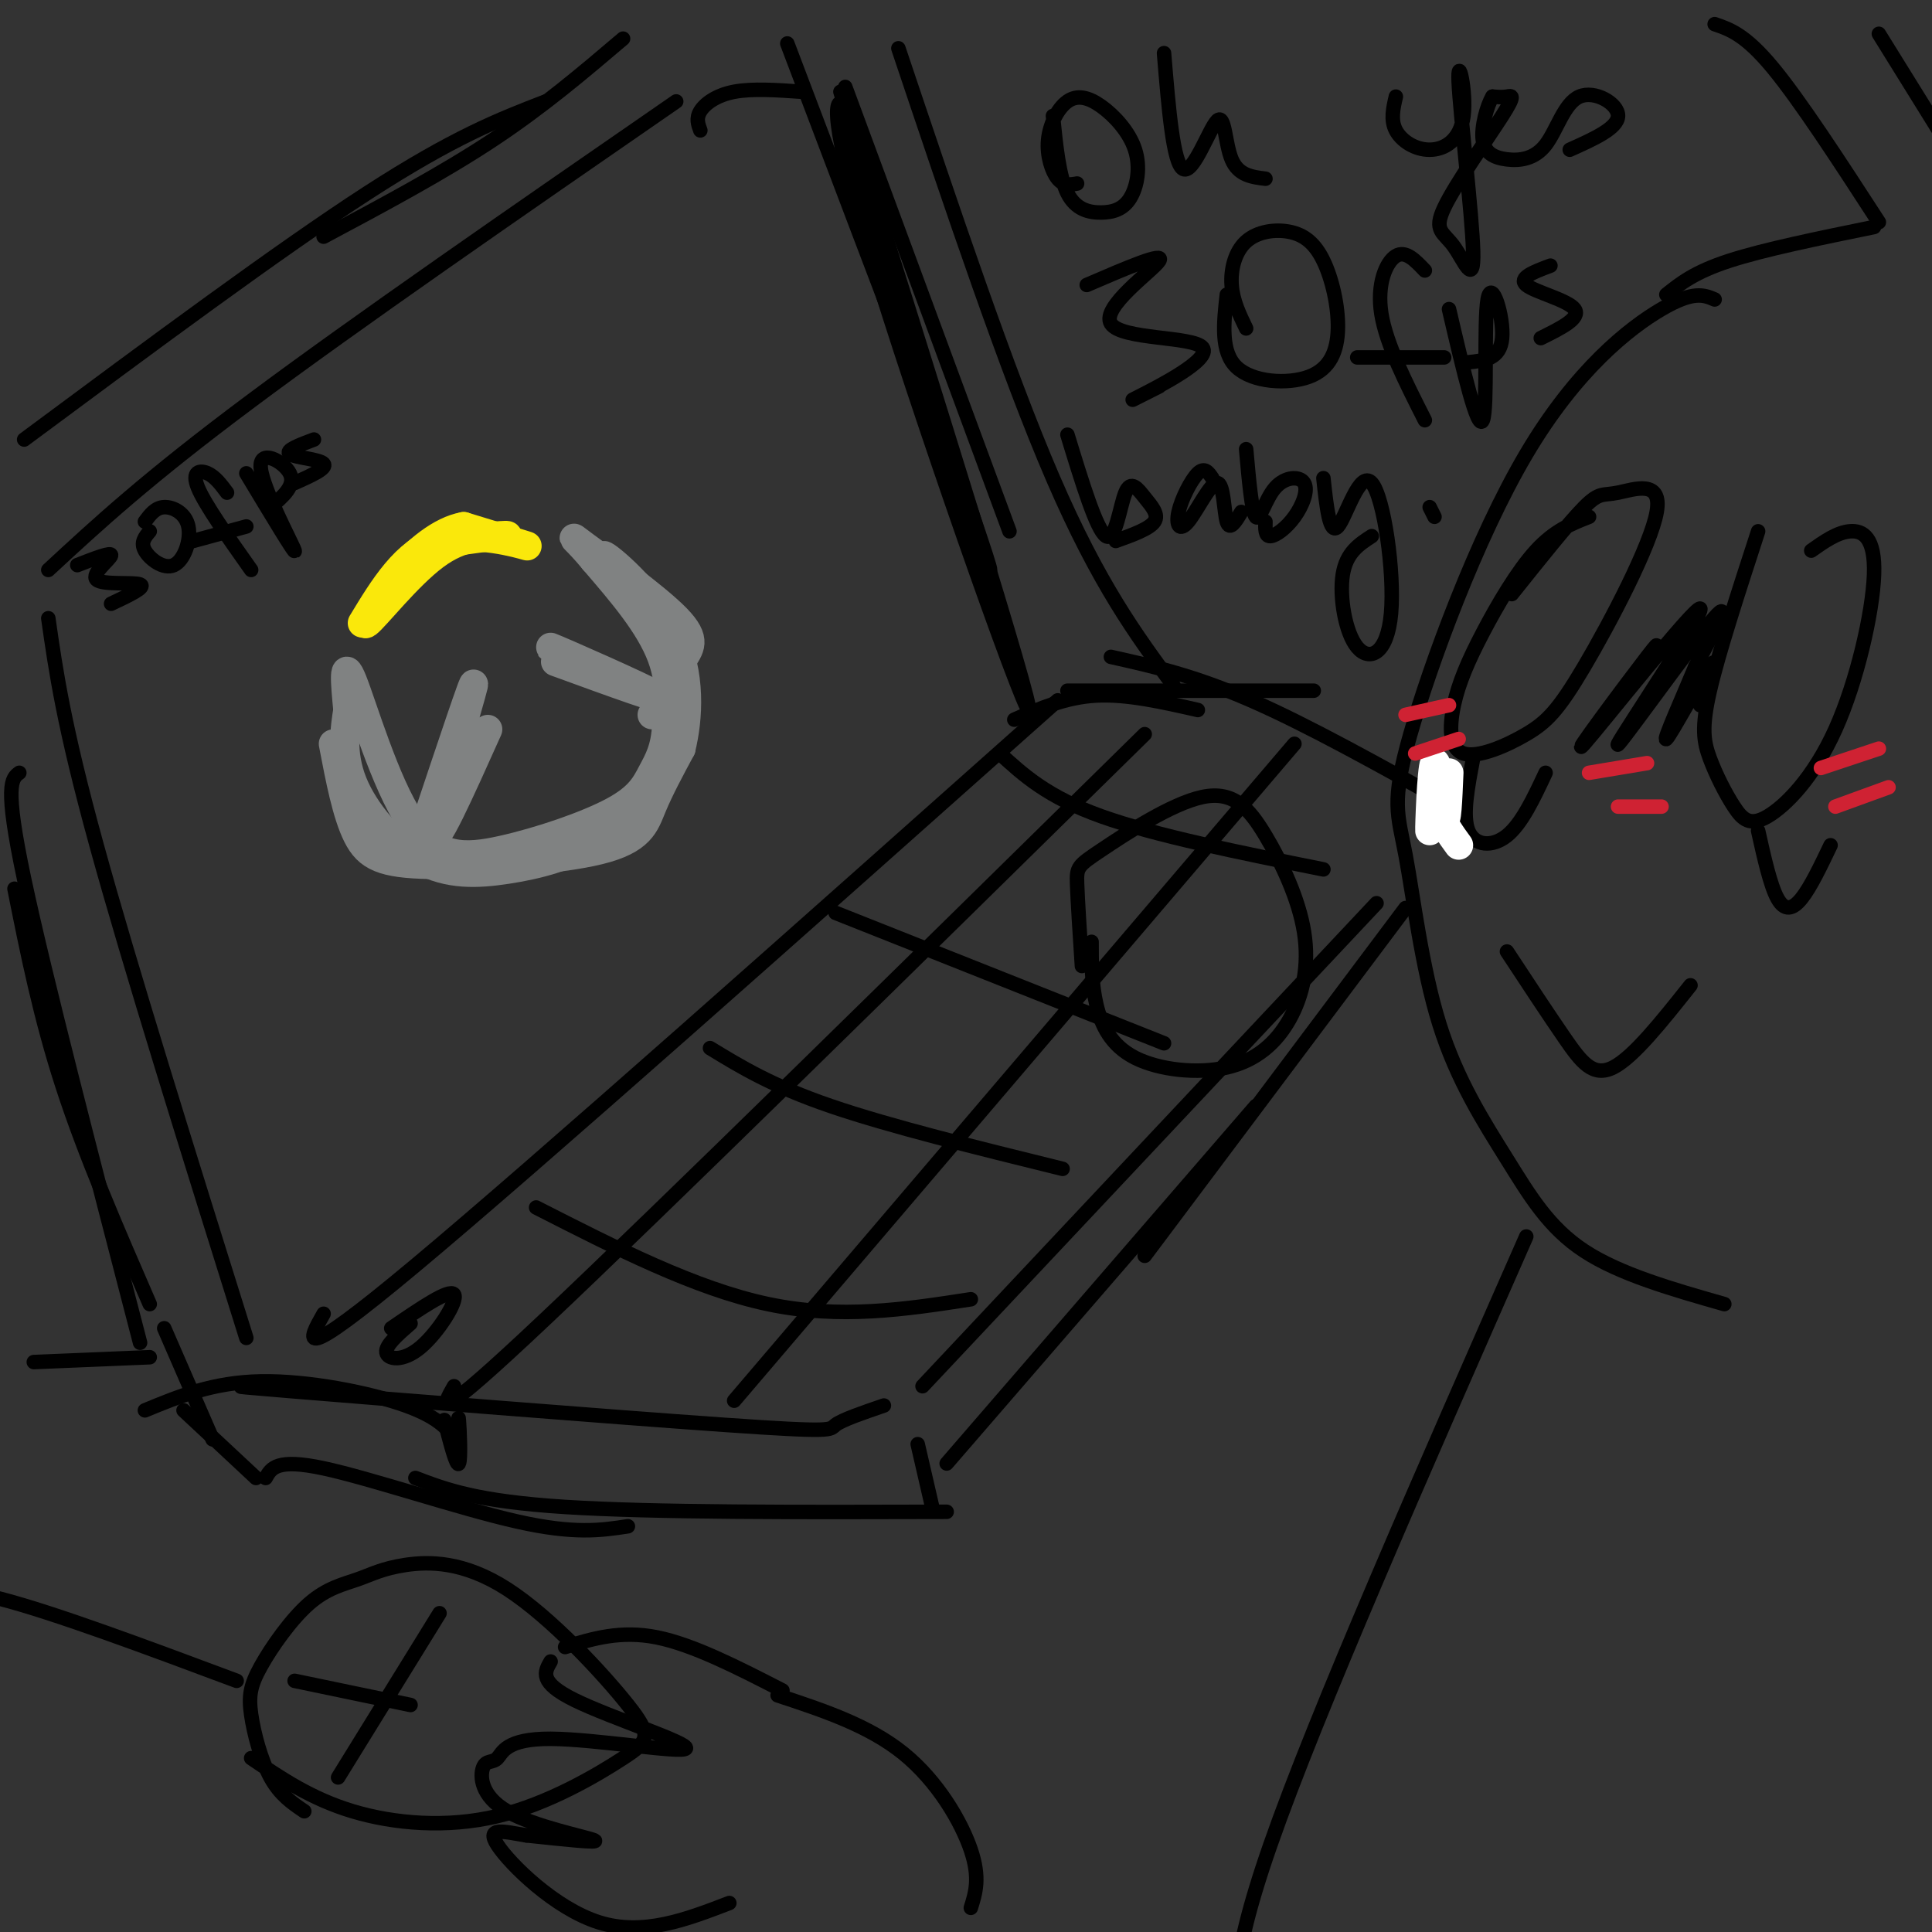 <svg viewBox='0 0 400 400' version='1.1' xmlns='http://www.w3.org/2000/svg' xmlns:xlink='http://www.w3.org/1999/xlink'><rect x="0" y="0" width="400" height="400" fill="#333333" stroke="none"/><g fill='none' stroke='rgb(0,0,0)' stroke-width='3' stroke-linecap='round' stroke-linejoin='round'><path d='M10,118c10.167,-9.417 20.333,-18.833 42,-35c21.667,-16.167 54.833,-39.083 88,-62'/><path d='M10,128c1.583,11.083 3.167,22.167 10,47c6.833,24.833 18.917,63.417 31,102'/><path d='M67,272c-3.167,5.583 -6.333,11.167 19,-10c25.333,-21.167 79.167,-69.083 133,-117'/><path d='M186,10c11.250,33.500 22.500,67.000 32,89c9.500,22.000 17.250,32.500 25,43'/><path d='M16,117c3.601,-1.405 7.202,-2.810 7,-2c-0.202,0.810 -4.208,3.833 -3,5c1.208,1.167 7.631,0.476 9,1c1.369,0.524 -2.315,2.262 -6,4'/><path d='M31,110c-0.978,1.145 -1.955,2.290 -1,4c0.955,1.710 3.844,3.984 6,3c2.156,-0.984 3.581,-5.226 3,-8c-0.581,-2.774 -3.166,-4.078 -5,-4c-1.834,0.078 -2.917,1.539 -4,3'/><path d='M47,102c-1.222,-1.644 -2.444,-3.289 -4,-4c-1.556,-0.711 -3.444,-0.489 -2,3c1.444,3.489 6.222,10.244 11,17'/><path d='M40,112c0.000,0.000 11.000,-3.000 11,-3'/><path d='M51,98c5.220,8.673 10.440,17.345 10,16c-0.440,-1.345 -6.542,-12.708 -7,-17c-0.458,-4.292 4.726,-1.512 6,1c1.274,2.512 -1.363,4.756 -4,7'/><path d='M65,91c-3.022,1.133 -6.044,2.267 -5,3c1.044,0.733 6.156,1.067 7,2c0.844,0.933 -2.578,2.467 -6,4'/></g>
<g fill='none' stroke='rgb(128,130,130)' stroke-width='6' stroke-linecap='round' stroke-linejoin='round'><path d='M69,154c1.397,7.313 2.794,14.625 5,19c2.206,4.375 5.220,5.812 15,6c9.780,0.188 26.325,-0.872 35,-3c8.675,-2.128 9.478,-5.322 11,-9c1.522,-3.678 3.761,-7.839 6,-12'/><path d='M141,155c1.493,-6.147 2.225,-15.514 -2,-24c-4.225,-8.486 -13.407,-16.093 -14,-16c-0.593,0.093 7.402,7.884 11,15c3.598,7.116 2.799,13.558 2,20'/><path d='M138,150c-0.189,4.995 -1.663,7.483 -3,10c-1.337,2.517 -2.538,5.064 -8,8c-5.462,2.936 -15.186,6.261 -23,8c-7.814,1.739 -13.719,1.891 -19,-6c-5.281,-7.891 -9.937,-23.826 -12,-29c-2.063,-5.174 -1.531,0.413 -1,6'/><path d='M72,147c-0.550,3.401 -1.426,8.904 1,15c2.426,6.096 8.155,12.787 14,16c5.845,3.213 11.808,2.950 18,2c6.192,-0.950 12.615,-2.586 18,-6c5.385,-3.414 9.732,-8.606 12,-12c2.268,-3.394 2.457,-4.991 3,-9c0.543,-4.009 1.441,-10.431 -1,-17c-2.441,-6.569 -8.220,-13.284 -14,-20'/><path d='M123,116c-3.735,-4.574 -6.073,-6.010 -2,-3c4.073,3.010 14.558,10.464 19,15c4.442,4.536 2.841,6.153 1,9c-1.841,2.847 -3.920,6.923 -6,11'/><path d='M88,171c5.356,-16.044 10.711,-32.089 10,-29c-0.711,3.089 -7.489,25.311 -8,30c-0.511,4.689 5.244,-8.156 11,-21'/><path d='M115,137c11.889,4.333 23.778,8.667 21,7c-2.778,-1.667 -20.222,-9.333 -22,-10c-1.778,-0.667 12.111,5.667 26,12'/></g>
<g fill='none' stroke='rgb(250,232,11)' stroke-width='6' stroke-linecap='round' stroke-linejoin='round'><path d='M75,129c4.467,-7.378 8.933,-14.756 16,-17c7.067,-2.244 16.733,0.644 18,1c1.267,0.356 -5.867,-1.822 -13,-4'/><path d='M96,109c-4.643,0.829 -9.750,4.903 -14,10c-4.250,5.097 -7.644,11.219 -6,10c1.644,-1.219 8.327,-9.777 14,-14c5.673,-4.223 10.337,-4.112 15,-4'/><path d='M105,111c0.833,-0.500 -4.583,0.250 -10,1'/></g>
<g fill='none' stroke='rgb(0,0,0)' stroke-width='3' stroke-linecap='round' stroke-linejoin='round'><path d='M63,288c-10.821,-0.768 -21.643,-1.536 -3,0c18.643,1.536 66.750,5.375 90,7c23.250,1.625 21.643,1.036 23,0c1.357,-1.036 5.679,-2.518 10,-4'/><path d='M230,136c8.583,1.917 17.167,3.833 29,9c11.833,5.167 26.917,13.583 42,22'/><path d='M94,287c-2.417,4.250 -4.833,8.500 19,-14c23.833,-22.500 73.917,-71.750 124,-121'/><path d='M152,290c0.000,0.000 116.000,-136.000 116,-136'/><path d='M191,287c0.000,0.000 94.000,-100.000 94,-100'/><path d='M111,250c16.500,8.417 33.000,16.833 48,20c15.000,3.167 28.500,1.083 42,-1'/><path d='M147,217c6.417,3.917 12.833,7.833 25,12c12.167,4.167 30.083,8.583 48,13'/><path d='M173,189c0.000,0.000 68.000,27.000 68,27'/><path d='M207,156c4.917,4.500 9.833,9.000 21,13c11.167,4.000 28.583,7.500 46,11'/><path d='M52,364c6.216,4.212 12.431,8.424 21,11c8.569,2.576 19.491,3.514 30,1c10.509,-2.514 20.605,-8.482 26,-12c5.395,-3.518 6.090,-4.585 1,-11c-5.090,-6.415 -15.966,-18.178 -25,-24c-9.034,-5.822 -16.227,-5.703 -21,-5c-4.773,0.703 -7.126,1.989 -10,3c-2.874,1.011 -6.270,1.746 -10,5c-3.730,3.254 -7.794,9.027 -10,13c-2.206,3.973 -2.556,6.147 -2,10c0.556,3.853 2.016,9.387 4,13c1.984,3.613 4.492,5.307 7,7'/><path d='M61,348c0.000,0.000 24.000,5.000 24,5'/><path d='M70,368c0.000,0.000 21.000,-34.000 21,-34'/><path d='M92,294c1.267,4.911 2.533,9.822 3,9c0.467,-0.822 0.133,-7.378 0,-9c-0.133,-1.622 -0.067,1.689 0,5'/><path d='M95,299c-1.844,-2.689 -3.689,-5.378 -11,-8c-7.311,-2.622 -20.089,-5.178 -30,-5c-9.911,0.178 -16.956,3.089 -24,6'/><path d='M49,348c-18.867,-7.044 -37.733,-14.089 -49,-17c-11.267,-2.911 -14.933,-1.689 -17,-2c-2.067,-0.311 -2.533,-2.156 -3,-4'/><path d='M31,281c0.000,0.000 -24.000,1.000 -24,1'/><path d='M117,341c5.750,-1.750 11.500,-3.500 19,-2c7.500,1.500 16.750,6.250 26,11'/><path d='M114,344c-1.258,2.156 -2.516,4.311 5,8c7.516,3.689 23.806,8.911 23,10c-0.806,1.089 -18.707,-1.955 -28,-2c-9.293,-0.045 -9.979,2.911 -11,4c-1.021,1.089 -2.377,0.313 -3,2c-0.623,1.687 -0.514,5.839 5,9c5.514,3.161 16.433,5.332 18,6c1.567,0.668 -6.216,-0.166 -14,-1'/><path d='M109,380c-4.452,-0.702 -8.583,-1.958 -6,2c2.583,3.958 11.881,13.131 21,16c9.119,2.869 18.060,-0.565 27,-4'/><path d='M161,351c9.422,3.111 18.844,6.222 26,12c7.156,5.778 12.044,14.222 14,20c1.956,5.778 0.978,8.889 0,12'/><path d='M355,62c-2.190,-0.933 -4.379,-1.866 -11,2c-6.621,3.866 -17.672,12.530 -28,30c-10.328,17.470 -19.932,43.744 -24,58c-4.068,14.256 -2.601,16.494 -1,25c1.601,8.506 3.336,23.280 7,35c3.664,11.720 9.256,20.386 14,28c4.744,7.614 8.641,14.175 16,19c7.359,4.825 18.179,7.912 29,11'/><path d='M345,61c2.917,-2.333 5.833,-4.667 13,-7c7.167,-2.333 18.583,-4.667 30,-7'/><path d='M329,107c-3.578,1.402 -7.156,2.804 -11,7c-3.844,4.196 -7.955,11.187 -11,17c-3.045,5.813 -5.023,10.447 -6,15c-0.977,4.553 -0.955,9.025 2,10c2.955,0.975 8.841,-1.549 13,-4c4.159,-2.451 6.592,-4.831 12,-14c5.408,-9.169 13.790,-25.128 15,-32c1.210,-6.872 -4.751,-4.658 -8,-4c-3.249,0.658 -3.785,-0.241 -7,3c-3.215,3.241 -9.107,10.620 -15,18'/><path d='M364,110c-4.106,12.627 -8.213,25.254 -10,33c-1.787,7.746 -1.255,10.610 0,14c1.255,3.390 3.234,7.304 5,10c1.766,2.696 3.318,4.173 7,2c3.682,-2.173 9.492,-7.995 14,-18c4.508,-10.005 7.714,-24.194 8,-32c0.286,-7.806 -2.347,-9.230 -5,-9c-2.653,0.230 -5.327,2.115 -8,4'/><path d='M364,172c1.267,5.667 2.533,11.333 4,14c1.467,2.667 3.133,2.333 5,0c1.867,-2.333 3.933,-6.667 6,-11'/><path d='M305,157c-1.133,5.933 -2.267,11.867 -1,15c1.267,3.133 4.933,3.467 8,1c3.067,-2.467 5.533,-7.733 8,-13'/><path d='M338,141c3.648,-5.286 7.297,-10.572 3,-5c-4.297,5.572 -16.538,22.001 -13,18c3.538,-4.001 22.856,-28.433 24,-28c1.144,0.433 -15.884,25.732 -17,28c-1.116,2.268 13.681,-18.495 19,-25c5.319,-6.505 1.159,1.247 -3,9'/><path d='M351,138c-2.381,5.774 -6.833,15.708 -6,15c0.833,-0.708 6.952,-12.060 9,-15c2.048,-2.940 0.024,2.530 -2,8'/><path d='M312,197c4.311,6.556 8.622,13.111 12,18c3.378,4.889 5.822,8.111 10,6c4.178,-2.111 10.089,-9.556 16,-17'/><path d='M316,256c-21.744,49.369 -43.488,98.738 -53,126c-9.512,27.262 -6.792,32.417 -6,36c0.792,3.583 -0.345,5.595 0,7c0.345,1.405 2.173,2.202 4,3'/></g>
<g fill='none' stroke='rgb(255,255,255)' stroke-width='6' stroke-linecap='round' stroke-linejoin='round'><path d='M300,160c-0.233,5.592 -0.466,11.183 -1,9c-0.534,-2.183 -1.370,-12.142 -2,-11c-0.630,1.142 -1.054,13.384 -1,14c0.054,0.616 0.587,-10.396 1,-13c0.413,-2.604 0.707,3.198 1,9'/><path d='M298,168c0.833,2.667 2.417,4.833 4,7'/></g>
<g fill='none' stroke='rgb(0,0,0)' stroke-width='3' stroke-linecap='round' stroke-linejoin='round'><path d='M218,24c0.637,6.282 1.275,12.563 3,16c1.725,3.437 4.539,4.029 7,4c2.461,-0.029 4.570,-0.679 6,-3c1.430,-2.321 2.181,-6.313 1,-10c-1.181,-3.687 -4.294,-7.068 -7,-9c-2.706,-1.932 -5.004,-2.415 -7,-1c-1.996,1.415 -3.691,4.727 -4,8c-0.309,3.273 0.769,6.507 2,8c1.231,1.493 2.616,1.247 4,1'/><path d='M241,11c0.946,11.488 1.893,22.976 4,24c2.107,1.024 5.375,-8.417 7,-10c1.625,-1.583 1.607,4.690 3,8c1.393,3.310 4.196,3.655 7,4'/><path d='M289,20c-0.564,2.426 -1.128,4.853 0,7c1.128,2.147 3.949,4.015 7,4c3.051,-0.015 6.333,-1.914 7,-7c0.667,-5.086 -1.280,-13.360 -1,-7c0.280,6.360 2.788,27.354 3,35c0.212,7.646 -1.871,1.944 -4,-1c-2.129,-2.944 -4.303,-3.129 -2,-8c2.303,-4.871 9.081,-14.427 12,-19c2.919,-4.573 1.977,-4.164 1,-4c-0.977,0.164 -1.988,0.082 -3,0'/><path d='M309,20c-1.109,1.793 -2.383,6.277 -2,9c0.383,2.723 2.423,3.685 5,4c2.577,0.315 5.691,-0.019 8,-3c2.309,-2.981 3.814,-8.610 7,-10c3.186,-1.390 8.053,1.460 8,4c-0.053,2.540 -5.027,4.770 -10,7'/><path d='M225,59c8.158,-3.517 16.316,-7.033 15,-5c-1.316,2.033 -12.105,9.617 -10,13c2.105,3.383 17.105,2.565 19,5c1.895,2.435 -9.316,8.124 -13,10c-3.684,1.876 0.158,-0.062 4,-2'/><path d='M254,61c-0.658,5.910 -1.315,11.821 2,15c3.315,3.179 10.603,3.627 15,2c4.397,-1.627 5.904,-5.327 6,-10c0.096,-4.673 -1.220,-10.318 -3,-14c-1.780,-3.682 -4.023,-5.399 -7,-6c-2.977,-0.601 -6.686,-0.085 -9,2c-2.314,2.085 -3.233,5.739 -3,9c0.233,3.261 1.616,6.131 3,9'/><path d='M295,56c-2.000,-2.111 -4.000,-4.222 -6,-3c-2.000,1.222 -4.000,5.778 -3,12c1.000,6.222 5.000,14.111 9,22'/><path d='M281,74c0.000,0.000 18.000,0.000 18,0'/><path d='M300,64c2.976,12.756 5.952,25.512 7,23c1.048,-2.512 0.167,-20.292 1,-25c0.833,-4.708 3.381,3.655 3,8c-0.381,4.345 -3.690,4.673 -7,5'/><path d='M321,55c-3.378,1.267 -6.756,2.533 -5,4c1.756,1.467 8.644,3.133 10,5c1.356,1.867 -2.822,3.933 -7,6'/><path d='M221,90c3.021,9.892 6.041,19.783 8,21c1.959,1.217 2.855,-6.241 4,-9c1.145,-2.759 2.539,-0.820 4,1c1.461,1.820 2.989,3.520 2,5c-0.989,1.480 -4.494,2.740 -8,4'/><path d='M251,99c-0.800,-1.185 -1.600,-2.370 -3,-1c-1.400,1.370 -3.400,5.295 -4,8c-0.600,2.705 0.200,4.189 2,2c1.800,-2.189 4.600,-8.051 6,-8c1.400,0.051 1.400,6.015 2,8c0.600,1.985 1.800,-0.007 3,-2'/><path d='M258,93c0.580,6.519 1.161,13.038 2,14c0.839,0.962 1.938,-3.635 4,-6c2.062,-2.365 5.089,-2.500 6,-1c0.911,1.500 -0.293,4.635 -2,7c-1.707,2.365 -3.916,3.962 -5,4c-1.084,0.038 -1.042,-1.481 -1,-3'/><path d='M274,99c0.644,5.979 1.289,11.959 3,10c1.711,-1.959 4.489,-11.856 7,-9c2.511,2.856 4.756,18.467 4,27c-0.756,8.533 -4.511,9.990 -7,7c-2.489,-2.990 -3.711,-10.426 -3,-15c0.711,-4.574 3.356,-6.287 6,-8'/><path d='M296,105c0.000,0.000 1.000,2.000 1,2'/><path d='M355,5c3.167,1.083 6.333,2.167 12,9c5.667,6.833 13.833,19.417 22,32'/><path d='M389,7c0.000,0.000 18.000,29.000 18,29'/></g>
<g fill='none' stroke='rgb(207,34,51)' stroke-width='3' stroke-linecap='round' stroke-linejoin='round'><path d='M291,148c0.000,0.000 9.000,-2.000 9,-2'/><path d='M293,156c0.000,0.000 9.000,-3.000 9,-3'/><path d='M377,159c0.000,0.000 12.000,-4.000 12,-4'/><path d='M380,167c0.000,0.000 11.000,-4.000 11,-4'/><path d='M329,160c0.000,0.000 12.000,-2.000 12,-2'/><path d='M335,167c0.000,0.000 9.000,0.000 9,0'/></g>
<g fill='none' stroke='rgb(0,0,0)' stroke-width='3' stroke-linecap='round' stroke-linejoin='round'><path d='M145,27c-0.467,-1.244 -0.933,-2.489 0,-4c0.933,-1.511 3.267,-3.289 7,-4c3.733,-0.711 8.867,-0.356 14,0'/><path d='M175,18c0.000,0.000 34.000,92.000 34,92'/><path d='M174,19c20.060,63.881 40.119,127.762 39,128c-1.119,0.238 -23.417,-63.167 -33,-95c-9.583,-31.833 -6.452,-32.095 -5,-30c1.452,2.095 1.226,6.548 1,11'/><path d='M176,33c8.467,25.444 29.133,83.556 29,85c-0.133,1.444 -21.067,-53.778 -42,-109'/><path d='M5,91c26.500,-19.667 53.000,-39.333 71,-51c18.000,-11.667 27.500,-15.333 37,-19'/><path d='M67,49c12.333,-6.583 24.667,-13.167 35,-20c10.333,-6.833 18.667,-13.917 27,-21'/><path d='M4,160c-1.583,1.167 -3.167,2.333 1,22c4.167,19.667 14.083,57.833 24,96'/><path d='M3,184c2.667,13.333 5.333,26.667 10,41c4.667,14.333 11.333,29.667 18,45'/><path d='M34,275c0.000,0.000 10.000,23.000 10,23'/><path d='M38,292c0.000,0.000 15.000,14.000 15,14'/><path d='M55,306c1.133,-2.044 2.267,-4.089 12,-2c9.733,2.089 28.067,8.311 40,11c11.933,2.689 17.467,1.844 23,1'/><path d='M86,306c6.333,2.417 12.667,4.833 31,6c18.333,1.167 48.667,1.083 79,1'/><path d='M190,299c0.000,0.000 3.000,13.000 3,13'/><path d='M196,303c0.000,0.000 64.000,-74.000 64,-74'/><path d='M237,260c0.000,0.000 54.000,-72.000 54,-72'/><path d='M210,149c5.333,-2.333 10.667,-4.667 17,-5c6.333,-0.333 13.667,1.333 21,3'/><path d='M221,143c0.000,0.000 51.000,0.000 51,0'/><path d='M85,274c-2.619,2.280 -5.238,4.560 -5,6c0.238,1.440 3.333,2.042 7,-1c3.667,-3.042 7.905,-9.726 7,-11c-0.905,-1.274 -6.952,2.863 -13,7'/><path d='M226,195c-0.002,4.361 -0.005,8.723 1,13c1.005,4.277 3.017,8.470 8,11c4.983,2.530 12.935,3.399 19,2c6.065,-1.399 10.242,-5.065 13,-10c2.758,-4.935 4.097,-11.138 3,-18c-1.097,-6.862 -4.631,-14.383 -8,-20c-3.369,-5.617 -6.573,-9.330 -13,-8c-6.427,1.330 -16.076,7.704 -21,11c-4.924,3.296 -5.121,3.513 -5,7c0.121,3.487 0.561,10.243 1,17'/></g>
</svg>